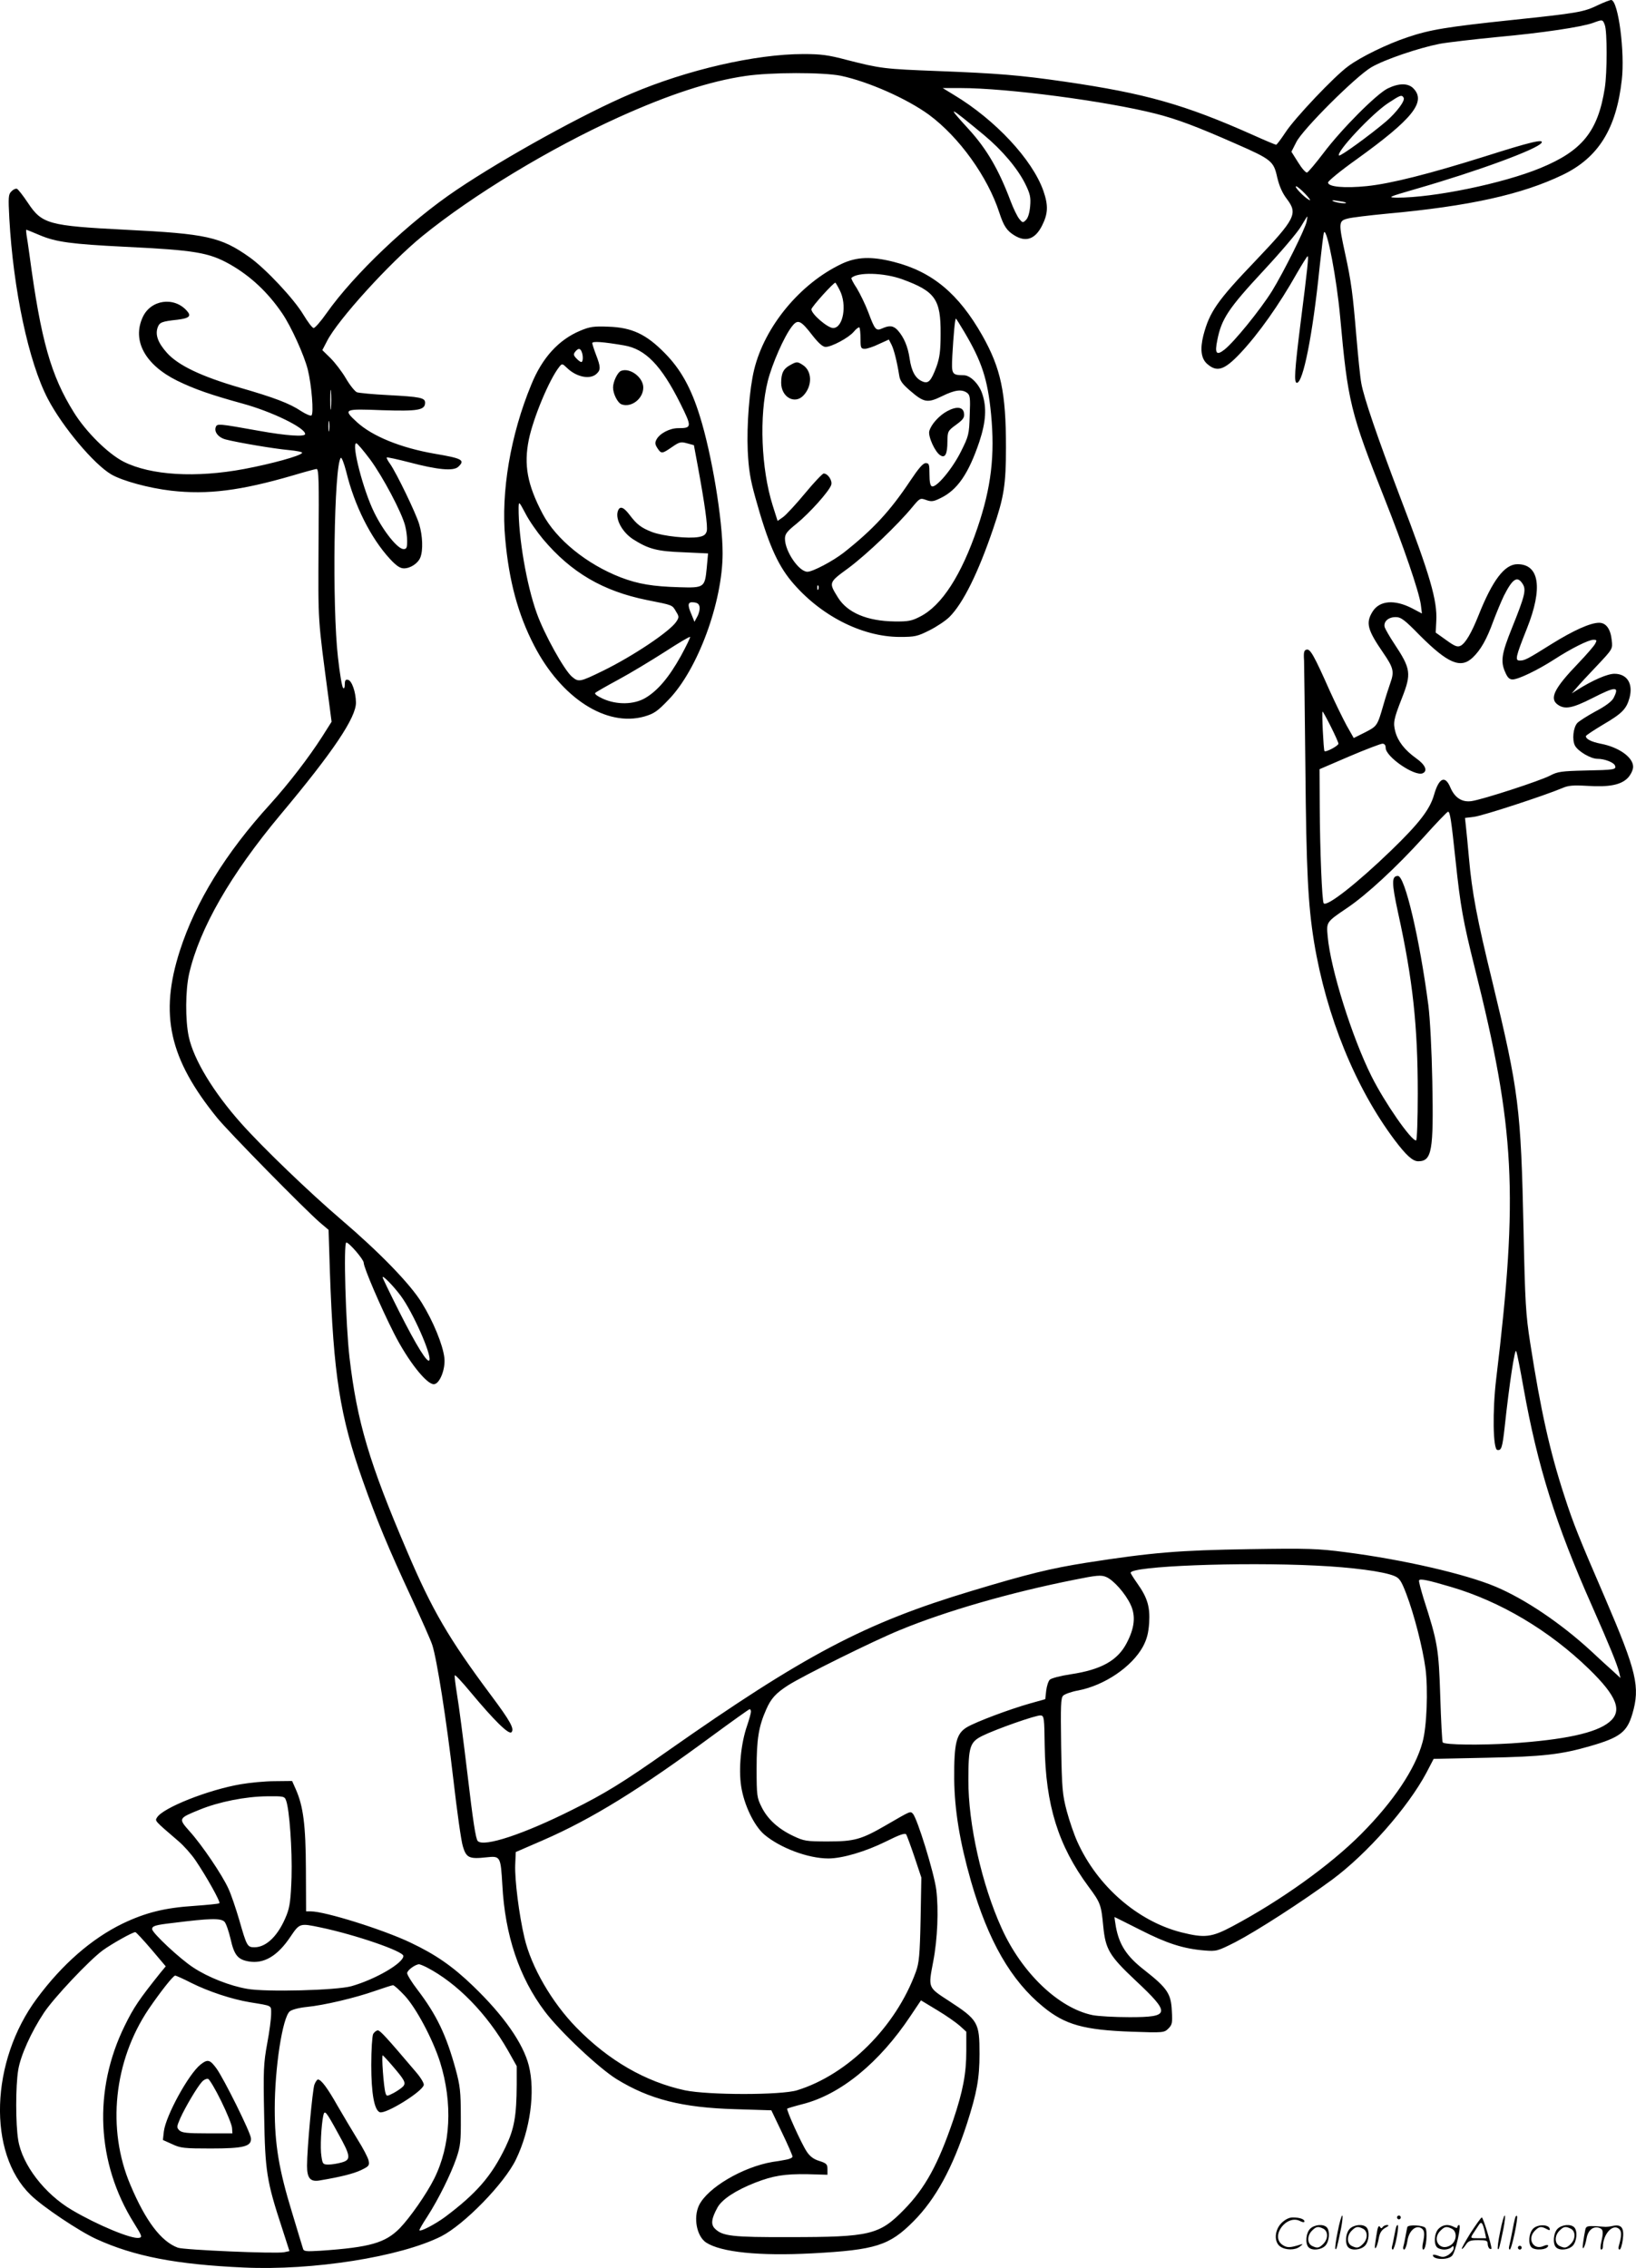 <svg version="1.0" xmlns="http://www.w3.org/2000/svg"
  viewBox="0 0 866.059 1200.385"
 preserveAspectRatio="xMidYMid meet">
<g transform="translate(-0.464,1200.606) scale(0.1,-0.1)"
fill="#000000" stroke="none">
<path d="M8464 11979 c-76 -37 -106 -42 -457 -79 -342 -36 -433 -51 -551 -91
-106 -35 -250 -105 -315 -154 -73 -53 -283 -275 -331 -349 -24 -36 -46 -66
-50 -66 -4 0 -59 23 -121 51 -363 162 -572 221 -999 283 -234 34 -356 44 -671
56 -284 11 -302 13 -482 59 -97 26 -138 31 -229 31 -253 0 -615 -83 -913 -210
-244 -103 -668 -337 -922 -508 -252 -169 -545 -448 -690 -654 -30 -43 -61 -78
-68 -78 -7 0 -31 32 -54 70 -50 84 -201 245 -286 305 -151 107 -228 124 -655
145 -409 21 -443 30 -518 143 -26 39 -52 72 -58 74 -7 2 -20 -4 -29 -14 -16
-15 -17 -31 -11 -143 21 -378 102 -760 204 -955 78 -149 244 -346 336 -400 59
-34 197 -72 317 -86 193 -22 367 0 645 81 60 18 116 33 124 34 12 1 14 -54 11
-399 -2 -426 -5 -379 54 -824 l15 -115 -50 -79 c-72 -112 -175 -246 -275 -357
-237 -260 -395 -518 -478 -775 -109 -338 -57 -572 197 -885 61 -75 463 -484
545 -555 l45 -38 7 -221 c19 -546 53 -764 174 -1106 74 -209 133 -352 260
-625 51 -110 100 -220 108 -245 24 -73 75 -394 112 -715 19 -165 41 -323 50
-351 18 -61 34 -68 125 -58 74 8 75 5 84 -147 14 -265 89 -489 225 -669 79
-105 286 -300 380 -358 174 -107 347 -151 628 -159 l191 -6 56 -117 c31 -64
56 -122 56 -128 0 -6 -17 -14 -38 -17 -20 -4 -50 -9 -67 -11 -159 -27 -345
-137 -390 -230 -31 -66 -12 -164 38 -197 79 -51 280 -72 562 -57 335 18 408
41 536 170 117 118 206 281 283 518 52 162 66 238 66 367 0 167 -7 180 -162
281 -112 73 -110 67 -83 209 23 119 29 276 16 380 -12 91 -101 379 -124 402
-14 14 -9 16 -142 -61 -131 -76 -168 -86 -308 -86 -114 0 -126 2 -183 29 -80
38 -136 89 -168 154 -24 48 -26 60 -26 202 0 157 11 224 51 314 25 57 50 85
115 127 78 50 453 236 593 293 245 101 586 199 923 266 118 24 142 26 168 15
39 -16 102 -87 130 -147 28 -60 21 -124 -22 -205 -48 -91 -135 -139 -294 -163
-54 -8 -104 -21 -112 -29 -8 -8 -16 -34 -19 -58 l-5 -45 -82 -23 c-112 -32
-282 -96 -332 -125 -57 -34 -69 -83 -68 -275 2 -165 29 -330 89 -541 91 -315
211 -525 383 -665 115 -94 214 -122 468 -131 168 -6 172 -5 194 17 20 20 22
30 18 94 -4 90 -24 120 -145 215 -94 73 -133 133 -151 229 -5 29 -8 52 -7 52
1 0 62 -31 136 -68 139 -71 228 -100 340 -109 64 -5 68 -4 165 45 113 59 352
213 511 330 185 137 401 382 499 566 l38 73 281 6 c297 6 394 17 549 62 156
45 194 74 222 170 42 143 23 223 -143 610 -143 331 -169 396 -217 544 -77 236
-125 451 -181 811 -23 148 -27 210 -35 595 -14 649 -25 735 -165 1315 -82 335
-108 474 -124 655 -6 66 -13 141 -16 166 l-5 46 48 6 c45 5 375 113 467 152
32 14 58 16 129 12 120 -8 183 5 219 43 16 18 27 42 27 58 0 50 -76 104 -172
122 -49 10 -78 24 -78 40 0 4 41 31 91 61 101 59 124 83 140 142 20 75 -13
127 -80 127 -37 0 -115 -34 -196 -85 l-30 -19 25 29 c14 17 63 70 109 118 83
88 83 89 78 133 -6 61 -30 94 -67 94 -46 0 -135 -40 -251 -112 -129 -81 -143
-88 -169 -88 -26 0 -23 17 38 170 85 213 66 340 -50 340 -68 0 -132 -84 -206
-270 -38 -95 -69 -147 -94 -161 -17 -9 -30 -5 -77 29 l-56 40 3 61 c6 109 -32
240 -192 658 -119 313 -192 526 -205 601 -6 31 -17 143 -26 247 -19 228 -27
290 -60 441 -35 161 -34 171 13 183 20 6 114 17 207 26 440 40 717 102 933
206 188 91 283 243 312 502 17 146 -18 415 -55 423 -5 1 -37 -11 -71 -27z m36
-105 c13 -33 13 -251 0 -334 -36 -229 -119 -332 -340 -423 -198 -82 -568 -158
-760 -157 -52 1 -48 3 100 46 330 95 644 211 665 244 14 22 -58 5 -297 -71
-299 -94 -501 -145 -628 -158 -118 -12 -205 -4 -205 19 0 8 67 63 150 122 296
213 370 304 303 375 -28 30 -77 30 -137 1 -59 -29 -243 -213 -341 -343 -41
-54 -80 -100 -86 -102 -7 -2 -28 22 -47 53 l-36 57 26 51 c33 67 314 347 397
396 70 41 250 102 361 124 44 8 182 24 305 36 241 22 447 53 508 75 51 19 51
18 62 -11z m-4044 -269 c146 -31 349 -121 466 -206 161 -119 312 -330 373
-519 23 -70 39 -95 80 -120 60 -37 109 -20 145 50 33 65 35 108 8 186 -58 165
-254 376 -474 508 l-59 36 95 0 c247 0 768 -69 1030 -135 115 -29 221 -69 425
-159 192 -84 202 -93 221 -179 11 -46 27 -83 51 -114 59 -78 46 -104 -165
-326 -204 -213 -244 -271 -277 -396 -18 -72 -12 -121 18 -149 53 -48 92 -36
177 54 97 103 206 257 299 422 29 50 55 92 58 92 6 0 0 -59 -38 -358 -31 -248
-35 -312 -19 -312 33 0 84 255 120 609 11 101 21 186 24 188 17 17 67 -249 85
-447 41 -453 54 -506 236 -965 100 -252 181 -488 191 -558 l6 -48 -51 27 c-95
49 -174 42 -211 -18 -36 -59 -27 -95 57 -217 55 -80 59 -100 38 -159 -9 -26
-26 -78 -37 -117 -32 -111 -33 -112 -97 -145 l-60 -30 -38 67 c-20 37 -60 119
-89 183 -83 187 -103 222 -122 218 -14 -3 -17 -13 -14 -58 1 -30 4 -284 7
-565 5 -547 14 -728 46 -925 65 -393 219 -771 426 -1047 61 -81 96 -113 125
-113 73 0 82 54 75 420 -3 164 -12 336 -21 406 -46 351 -124 684 -161 684 -34
0 -34 -35 1 -196 78 -355 104 -597 104 -956 0 -139 -4 -248 -9 -248 -27 0
-166 200 -236 340 -103 206 -217 568 -232 741 -7 76 -7 75 102 149 103 69 262
216 405 374 67 75 126 136 130 136 11 0 17 -41 40 -257 26 -246 40 -322 101
-567 214 -852 232 -1201 114 -2179 -20 -168 -17 -370 6 -375 22 -4 27 13 39
121 25 232 54 421 61 402 5 -11 22 -99 39 -195 74 -414 170 -721 363 -1155 94
-213 132 -306 143 -350 l7 -30 -39 36 c-22 19 -75 68 -119 109 -158 145 -346
272 -502 338 -158 67 -491 144 -796 183 -146 19 -196 21 -512 16 -368 -6 -509
-17 -861 -72 -188 -30 -304 -58 -609 -150 -562 -169 -882 -338 -1607 -847
-236 -166 -332 -225 -503 -310 -257 -129 -468 -199 -501 -166 -11 10 -26 111
-54 349 -22 184 -47 376 -56 427 -8 51 -14 96 -12 101 2 5 39 -35 83 -88 125
-150 203 -227 217 -213 17 17 -5 58 -109 197 -223 299 -311 450 -443 760 -201
469 -265 686 -305 1025 -20 171 -33 610 -17 610 15 0 92 -90 92 -107 0 -25 89
-233 160 -373 74 -146 172 -270 211 -270 31 0 63 81 56 140 -8 69 -59 193
-119 290 -61 100 -222 266 -428 442 -164 140 -413 379 -528 508 -148 166 -252
338 -278 459 -19 89 -18 246 2 334 55 239 219 525 484 842 279 333 401 515
399 594 -1 55 -22 115 -42 119 -13 3 -17 -3 -17 -24 0 -18 -4 -24 -9 -19 -6 6
-18 78 -27 160 -32 272 -21 1022 15 1058 4 4 17 -28 29 -75 43 -177 129 -349
230 -459 35 -38 55 -51 75 -51 35 0 75 27 87 58 15 38 12 114 -6 175 -17 58
-121 273 -155 321 -12 16 -19 31 -17 33 2 2 54 -9 116 -25 155 -41 236 -48
262 -25 39 36 22 45 -126 70 -178 31 -328 92 -410 167 -75 69 -70 71 134 63
189 -6 227 0 227 40 0 26 -27 31 -196 40 -79 4 -153 11 -165 15 -11 5 -37 37
-58 73 -21 36 -58 84 -82 108 l-43 42 25 48 c56 111 332 415 504 555 268 218
676 465 1041 630 268 121 484 191 670 218 134 20 411 20 505 1z m2979 -116
c10 -15 -37 -77 -92 -125 -86 -73 -243 -187 -250 -181 -17 17 175 222 261 278
64 42 71 45 81 28z m-2221 -198 c97 -81 177 -176 218 -258 26 -53 30 -71 26
-118 -3 -35 -11 -62 -22 -73 -16 -16 -18 -16 -36 6 -10 12 -31 55 -46 95 -62
165 -126 275 -222 380 -120 131 -109 126 82 -32z m1701 -312 c22 -23 31 -37
20 -31 -26 13 -82 72 -69 72 6 0 28 -19 49 -41z m214 -45 c9 -8 -45 -2 -64 6
-14 7 -8 8 20 3 22 -3 42 -7 44 -9z m-207 -99 c-7 -39 -123 -271 -184 -370
-62 -99 -200 -269 -251 -309 -43 -34 -53 -21 -38 51 22 111 58 166 242 364 94
101 185 208 201 237 17 28 31 52 33 52 1 0 0 -11 -3 -25z m-6706 -74 c85 -36
168 -47 449 -61 371 -18 445 -30 557 -93 109 -62 201 -148 277 -260 47 -69
116 -221 135 -297 20 -80 33 -235 19 -243 -5 -3 -29 7 -54 23 -61 41 -143 72
-327 125 -202 59 -324 117 -384 184 -48 54 -63 96 -48 136 10 25 21 30 105 39
62 8 74 19 49 47 -68 77 -192 59 -234 -34 -57 -124 13 -252 183 -336 92 -45
179 -75 346 -121 154 -42 331 -128 331 -161 0 -16 -101 -9 -245 17 -212 38
-221 39 -228 20 -10 -26 14 -56 53 -66 62 -16 255 -49 334 -56 41 -4 73 -10
70 -15 -9 -16 -163 -58 -306 -85 -256 -48 -494 -34 -638 38 -83 42 -200 158
-264 261 -122 195 -175 383 -235 832 -6 44 -13 92 -16 108 -2 15 -3 27 -1 27
2 0 35 -13 72 -29z m1541 -913 c-2 -24 -4 -5 -4 42 0 47 2 66 4 43 2 -24 2
-62 0 -85z m-10 -120 c-2 -13 -4 -3 -4 22 0 25 2 35 4 23 2 -13 2 -33 0 -45z
m218 -155 c66 -90 165 -276 184 -348 6 -22 11 -59 11 -82 0 -36 -3 -43 -19
-43 -31 0 -106 93 -155 193 -58 116 -123 367 -95 367 5 0 38 -39 74 -87z
m6100 -657 c20 -31 13 -61 -57 -235 -54 -134 -61 -175 -35 -233 12 -28 22 -38
39 -38 30 0 132 49 219 105 91 59 183 105 209 105 18 0 19 -3 9 -21 -6 -12
-46 -58 -89 -103 -129 -134 -155 -188 -108 -220 37 -26 77 -18 180 34 127 65
147 65 114 1 -9 -17 -43 -43 -95 -70 -44 -24 -88 -52 -97 -62 -21 -24 -28 -88
-12 -119 16 -30 83 -70 119 -70 38 0 87 -19 93 -36 8 -21 -3 -23 -159 -26
-123 -3 -145 -6 -183 -26 -52 -28 -360 -128 -418 -136 -50 -7 -88 18 -111 71
-28 68 -61 53 -87 -38 -22 -77 -79 -151 -227 -294 -177 -171 -339 -299 -357
-280 -9 9 -20 285 -21 510 l-1 200 158 68 c87 37 166 67 175 67 11 0 17 -8 17
-22 0 -47 151 -151 195 -135 29 12 16 45 -34 80 -60 43 -96 89 -110 141 -12
47 -9 65 35 177 51 130 48 155 -41 289 -24 36 -46 75 -50 86 -8 30 19 54 58
54 28 0 47 -14 127 -96 149 -149 217 -179 281 -118 42 40 74 96 109 193 17 45
42 105 56 134 46 91 71 107 99 63z m-1015 -756 c22 -44 40 -84 40 -90 0 -11
-67 -47 -74 -39 -5 6 -15 209 -10 209 2 0 22 -36 44 -80z m-4924 -3012 c64
-86 162 -308 152 -340 -8 -23 -68 74 -159 254 -49 97 -89 180 -89 184 0 13 59
-48 96 -98z m4846 -1428 c190 -9 357 -31 414 -55 27 -11 37 -26 63 -94 41
-107 87 -285 102 -397 14 -110 7 -308 -16 -389 -38 -141 -154 -314 -325 -486
-163 -164 -424 -351 -681 -488 -111 -59 -147 -63 -271 -32 -231 59 -444 244
-550 479 -17 37 -42 110 -56 162 -23 87 -26 117 -30 346 -3 215 -2 253 11 266
9 8 44 21 79 27 140 27 284 125 343 232 21 40 29 70 33 126 5 85 -9 133 -63
209 -19 27 -35 52 -35 56 0 35 580 58 982 38z m711 -112 c264 -77 524 -232
734 -436 148 -144 178 -222 107 -280 -70 -58 -237 -94 -520 -113 -165 -10
-348 -8 -362 5 -3 3 -9 113 -13 243 -8 255 -14 288 -88 518 -15 50 -27 93 -24
97 5 10 48 1 166 -34z m-3703 -661 c0 -8 -9 -40 -20 -73 -33 -94 -46 -228 -32
-321 15 -99 68 -209 122 -256 84 -71 232 -127 340 -127 73 0 196 36 305 90 72
36 101 46 107 37 4 -7 24 -61 44 -120 l36 -108 -4 -222 c-4 -190 -8 -230 -25
-277 -106 -291 -360 -544 -629 -627 -85 -26 -469 -26 -594 0 -208 45 -403 157
-574 332 -130 133 -239 321 -275 475 -29 123 -52 308 -49 386 l3 68 143 62
c260 113 515 271 897 553 105 77 193 140 198 141 4 0 7 -6 7 -13z m1555 -182
c5 -312 71 -526 232 -744 64 -86 67 -96 78 -210 12 -122 32 -156 170 -286 188
-176 185 -195 -31 -195 -79 0 -167 5 -196 11 -179 37 -374 223 -481 460 -105
231 -177 552 -176 784 0 177 8 201 74 234 71 35 286 111 309 108 18 -2 19 -13
21 -162z m-449 -1481 l34 -31 0 -102 c0 -120 -18 -213 -69 -365 -80 -235 -149
-361 -261 -475 -130 -133 -179 -145 -605 -145 -305 -1 -356 5 -396 45 -22 22
-19 52 14 112 24 43 95 90 199 131 95 37 157 47 278 45 l105 -3 0 30 c0 25 -5
31 -43 43 -30 9 -50 24 -67 50 -28 42 -109 221 -103 227 3 2 39 13 82 24 201
51 406 219 571 467 l55 82 86 -52 c47 -28 101 -66 120 -83z M4461 10610 c-220
-104 -408 -331 -464 -560 -25 -102 -40 -293 -34 -430 5 -100 13 -150 41 -250
65 -234 114 -348 190 -440 150 -180 371 -294 572 -295 83 0 95 3 159 35 38 19
86 51 106 71 72 72 152 233 232 469 56 164 67 230 67 428 0 291 -27 418 -125
592 -126 222 -265 338 -469 390 -118 30 -196 27 -275 -10z m320 -82 c175 -64
204 -106 203 -288 0 -92 -5 -127 -22 -175 -29 -77 -43 -92 -76 -77 -36 16 -56
53 -66 120 -9 63 -30 113 -63 150 -23 25 -44 27 -82 10 -33 -15 -39 -8 -74 86
-16 42 -44 99 -61 127 -18 27 -31 52 -28 54 32 32 172 28 269 -7z m-331 -58
c40 -78 18 -200 -35 -200 -29 0 -115 74 -115 99 0 12 116 141 127 141 1 0 12
-18 23 -40z m659 -220 c93 -157 124 -250 142 -435 21 -219 1 -389 -72 -603
-85 -250 -189 -411 -303 -469 -44 -23 -63 -27 -136 -26 -145 2 -249 46 -299
126 -50 81 -51 79 57 158 95 71 259 227 337 322 39 47 41 48 72 37 28 -10 39
-9 77 10 89 43 148 129 205 298 35 106 40 182 15 255 -17 51 -63 97 -97 97
-64 1 -66 4 -61 103 6 107 14 197 19 197 1 0 21 -31 44 -70z m-802 -21 c31
-39 53 -59 68 -59 32 0 122 48 149 80 13 16 27 26 30 23 3 -4 6 -30 6 -60 0
-48 2 -53 23 -53 12 0 46 11 74 25 l53 24 14 -27 c13 -26 29 -89 41 -164 4
-28 18 -46 59 -81 72 -62 91 -65 167 -28 69 34 105 38 133 18 16 -12 18 -26
14 -119 -3 -101 -5 -109 -47 -193 -45 -90 -129 -191 -153 -183 -9 3 -13 24
-13 64 0 52 -2 59 -20 59 -14 0 -38 -28 -82 -94 -106 -159 -195 -256 -352
-380 -58 -45 -164 -101 -192 -101 -45 0 -119 108 -119 175 0 25 11 39 61 79
69 56 174 173 184 206 7 23 -18 60 -40 60 -6 0 -51 -47 -98 -104 -48 -58 -100
-114 -116 -126 l-30 -21 -26 82 c-61 194 -72 474 -26 658 23 91 86 235 127
288 32 42 47 35 111 -48z m30 -1341 c-3 -8 -6 -5 -6 6 -1 11 2 17 5 13 3 -3 4
-12 1 -19z M4188 10074 c-36 -19 -48 -43 -48 -94 0 -76 72 -116 118 -67 48 51
46 129 -3 161 -29 19 -33 19 -67 0z M5019 9830 c-43 -23 -86 -71 -95 -106 -7
-28 31 -112 59 -128 25 -16 37 7 37 74 1 53 2 56 46 88 37 27 45 38 42 60 -4
35 -39 39 -89 12z M3077 10256 c-115 -48 -202 -143 -260 -286 -110 -266 -161
-567 -138 -814 20 -225 68 -402 153 -566 144 -279 383 -433 584 -376 51 15 69
27 129 90 153 158 285 515 285 774 0 178 -57 523 -121 727 -46 148 -101 247
-185 332 -98 100 -174 136 -299 140 -77 3 -98 0 -148 -21z m231 -78 c113 -19
197 -105 298 -307 62 -125 62 -131 -11 -131 -45 0 -98 -28 -115 -60 -9 -17 -8
-26 5 -46 20 -31 25 -30 77 6 39 27 47 29 79 20 l37 -10 21 -113 c37 -201 53
-317 47 -342 -5 -18 -15 -26 -42 -31 -55 -10 -188 4 -247 26 -59 23 -81 40
-121 93 -33 43 -53 47 -62 13 -10 -43 27 -108 82 -144 82 -52 127 -64 268 -69
l129 -6 -7 -76 c-10 -104 -13 -107 -144 -103 -142 4 -219 17 -311 52 -181 70
-343 202 -414 337 -81 154 -100 258 -73 392 24 116 108 318 161 385 15 19 16
19 42 -6 50 -48 121 -62 155 -31 23 21 23 36 -2 101 -11 29 -20 57 -20 62 0
11 57 7 168 -12z m-224 -34 c9 -23 7 -54 -2 -54 -5 0 -17 9 -27 20 -15 16 -15
22 -5 35 16 19 26 19 34 -1z m-205 -991 c149 -177 318 -276 552 -323 136 -27
132 -25 152 -60 17 -27 17 -31 2 -54 -34 -52 -232 -184 -390 -261 -121 -59
-127 -60 -162 -31 -41 34 -148 227 -187 337 -54 150 -97 401 -96 559 1 34 2
33 37 -33 19 -37 61 -97 92 -134z m829 -360 c2 -12 -3 -34 -12 -50 l-15 -28
-15 37 c-24 55 -21 70 12 66 19 -2 28 -9 30 -25z m-99 -259 c-63 -113 -122
-183 -188 -222 -61 -36 -152 -37 -225 -4 -30 14 -46 26 -40 31 5 5 61 37 124
71 63 34 172 100 244 146 71 46 131 82 134 79 2 -2 -20 -48 -49 -101z M3292
10043 c-18 -7 -42 -57 -42 -88 0 -33 24 -81 45 -89 52 -19 115 30 115 89 0 54
-71 107 -118 88z M1280 2563 c-175 -30 -413 -125 -444 -176 -12 -19 -14 -16
114 -126 28 -24 68 -69 89 -100 59 -87 134 -221 127 -228 -3 -3 -63 -9 -133
-14 -155 -10 -257 -35 -380 -94 -164 -80 -319 -215 -453 -396 -247 -332 -262
-819 -33 -1040 64 -63 259 -193 347 -233 201 -92 424 -135 781 -151 365 -17
828 56 1045 165 122 62 335 280 396 407 76 157 103 359 68 497 -30 118 -133
265 -295 421 -109 105 -199 167 -332 230 -145 69 -452 165 -527 165 l-25 0 -1
223 c-1 235 -14 333 -53 422 l-20 45 -93 -1 c-51 0 -131 -8 -178 -16z m239
-86 c18 -47 33 -262 29 -405 -4 -118 -9 -158 -26 -201 -42 -107 -106 -171
-170 -171 -38 0 -41 5 -81 145 -18 61 -43 135 -57 165 -33 73 -140 231 -205
303 -61 69 -61 69 52 115 102 42 245 70 357 71 88 1 93 0 101 -22z m-326 -642
c8 -8 22 -48 32 -90 19 -86 38 -110 96 -120 80 -14 152 28 220 129 50 74 50
74 160 51 186 -39 439 -126 439 -151 0 -38 -148 -124 -275 -160 -78 -22 -453
-32 -552 -14 -89 15 -207 61 -284 112 -69 44 -219 184 -219 204 0 17 17 22
112 33 191 24 252 26 271 6z m-388 -145 l77 -91 -29 -35 c-111 -139 -140 -181
-188 -279 -168 -341 -150 -727 49 -1045 43 -69 45 -75 26 -78 -40 -7 -220 68
-354 147 -145 85 -264 240 -285 371 -14 84 -14 286 0 370 12 76 69 202 136
303 53 80 241 279 312 331 47 34 157 96 172 96 4 0 42 -41 84 -90z m1458 -96
c162 -84 319 -245 431 -441 l46 -82 0 -98 c-1 -167 -13 -234 -59 -330 -74
-154 -154 -246 -321 -371 -52 -38 -128 -78 -135 -70 -2 2 17 35 42 73 59 92
124 223 154 310 21 62 24 88 23 220 0 131 -4 163 -27 248 -50 183 -101 289
-203 423 -30 39 -54 78 -54 87 0 15 42 46 63 47 4 0 22 -7 40 -16z m-1245 -83
c90 -45 213 -86 309 -102 122 -20 113 -15 113 -62 0 -24 -9 -94 -21 -157 -19
-104 -21 -141 -16 -380 5 -295 13 -348 95 -597 l39 -121 -28 -6 c-45 -9 -531
12 -563 24 -89 33 -171 142 -251 332 -126 296 -88 656 96 930 60 88 130 178
141 178 5 0 43 -17 86 -39z m1128 -66 c61 -65 149 -230 188 -352 68 -217 57
-442 -31 -618 -41 -82 -128 -206 -182 -262 -77 -78 -158 -101 -417 -119 -83
-5 -92 -4 -96 13 -3 10 -29 94 -57 188 -70 228 -92 361 -92 550 0 216 41 485
80 516 11 9 49 19 89 23 92 9 257 48 362 85 47 16 89 30 95 30 5 1 33 -24 61
-54z M1066 1079 c-63 -50 -184 -271 -194 -354 l-5 -45 49 -22 c44 -21 64 -23
204 -23 176 0 217 11 213 55 -3 32 -142 312 -182 368 -35 48 -47 51 -85 21z
m110 -194 c30 -61 56 -125 57 -141 l2 -29 -132 0 c-109 0 -135 3 -149 16 -15
15 -14 20 5 64 26 58 88 163 114 192 10 12 26 19 34 16 7 -3 39 -56 69 -118z
M1980 1241 c-5 -11 -10 -83 -10 -164 0 -150 16 -239 45 -250 31 -12 226 109
233 144 2 9 -16 39 -40 67 -157 185 -191 222 -203 222 -8 0 -19 -9 -25 -19z
m99 -165 c67 -78 76 -93 60 -112 -7 -8 -30 -24 -50 -35 -37 -19 -38 -19 -44 1
-9 29 -22 201 -14 198 3 -2 25 -25 48 -52z M1669 973 c-10 -28 -39 -339 -39
-430 0 -66 18 -86 68 -77 113 19 179 36 219 55 41 20 44 24 39 50 -3 15 -29
65 -58 111 -28 46 -76 126 -106 178 -53 94 -87 140 -104 140 -5 0 -13 -12 -19
-27z m126 -259 c67 -120 69 -139 18 -153 -21 -6 -52 -11 -69 -11 -30 0 -32 3
-38 45 -7 42 -1 161 10 214 7 32 14 24 79 -95z M7086 194 c-10 -47 -15 -88
-12 -91 5 -6 9 7 30 110 7 37 10 67 6 67 -4 0 -15 -39 -24 -86z M7400 270 c0
-5 5 -10 10 -10 6 0 10 5 10 10 0 6 -4 10 -10 10 -5 0 -10 -4 -10 -10z M7946
194 c-10 -47 -15 -88 -12 -91 5 -6 9 7 30 110 7 37 10 67 6 67 -4 0 -15 -39
-24 -86z M8026 269 c-3 -8 -10 -41 -16 -74 -6 -33 -14 -68 -16 -77 -3 -10 -1
-18 3 -18 10 0 46 171 38 178 -2 3 -7 -1 -9 -9z M6789 241 c-38 -38 -41 -101
-7 -125 29 -20 79 -20 104 0 18 14 18 15 1 10 -53 -17 -69 -17 -92 -2 -69 45
21 166 94 126 12 -6 21 -7 21 -1 0 12 -25 21 -62 21 -19 0 -39 -10 -59 -29z
M7790 189 c-28 -45 -49 -83 -47 -85 2 -3 12 7 21 21 14 21 24 25 66 25 43 0
50 -3 50 -19 0 -11 5 -23 10 -26 6 -3 10 -3 10 1 0 20 -44 164 -51 164 -4 0
-30 -37 -59 -81z m75 4 l7 -33 -42 0 c-42 0 -42 0 -28 23 8 12 21 32 29 44 15
25 22 18 34 -34z M6940 210 c-22 -22 -27 -79 -8 -98 19 -19 66 -14 88 8 22 22
27 79 8 98 -19 19 -66 14 -88 -8z m71 0 c25 -14 25 -54 -1 -80 -23 -23 -33
-24 -61 -10 -25 14 -25 54 1 80 23 23 33 24 61 10z M7150 210 c-22 -22 -27
-79 -8 -98 19 -19 66 -14 88 8 22 22 27 79 8 98 -19 19 -66 14 -88 -8z m71 0
c25 -14 25 -54 -1 -80 -23 -23 -33 -24 -61 -10 -25 14 -25 54 1 80 23 23 33
24 61 10z M7296 204 c-3 -16 -8 -47 -11 -69 -8 -51 10 -26 19 27 5 27 15 42
34 53 18 10 22 14 10 15 -9 0 -20 -5 -24 -11 -5 -8 -9 -8 -14 1 -5 8 -10 3
-14 -16z M7397 223 c-2 -4 -7 -26 -11 -48 -4 -22 -9 -48 -12 -57 -3 -10 -1
-18 4 -18 4 0 14 28 20 62 11 58 10 81 -1 61z M7455 220 c-1 -3 -5 -23 -9 -45
-4 -22 -9 -48 -12 -57 -3 -10 -1 -18 4 -18 5 0 13 20 17 45 7 53 44 87 74 68
17 -11 19 -28 8 -80 -4 -18 -3 -33 2 -33 16 0 24 99 11 115 -12 14 -87 18 -95
5z M7620 210 c-22 -22 -27 -79 -8 -98 7 -7 24 -12 38 -12 14 0 31 5 38 12 9 9
12 8 12 -5 0 -9 -12 -24 -26 -34 -21 -13 -32 -15 -55 -6 -16 6 -29 8 -29 3 0
-24 81 -27 102 -2 18 19 50 162 37 162 -5 0 -9 -5 -9 -10 0 -7 -6 -7 -19 0
-30 16 -59 12 -81 -10z m71 0 c29 -16 25 -65 -6 -86 -56 -37 -103 28 -55 76
23 23 33 24 61 10z M8121 211 c-23 -23 -28 -80 -9 -99 19 -19 88 -13 88 9 0 5
-11 4 -24 -2 -54 -25 -89 38 -46 81 23 23 33 24 62 9 16 -9 19 -8 16 3 -8 22
-64 22 -87 -1z M8250 210 c-22 -22 -27 -79 -8 -98 19 -19 66 -14 88 8 22 22
27 79 8 98 -19 19 -66 14 -88 -8z m71 0 c25 -14 25 -54 -1 -80 -23 -23 -33
-24 -61 -10 -25 14 -25 54 1 80 23 23 33 24 61 10z M8396 201 c-3 -14 -8 -44
-11 -66 -8 -51 10 -26 19 27 8 41 35 63 66 53 22 -7 24 -21 11 -77 -5 -22 -5
-38 0 -38 5 0 9 6 9 13 0 68 51 125 85 97 15 -13 15 -35 -1 -92 -3 -10 -1 -18
4 -18 6 0 13 23 17 50 9 63 -5 84 -49 76 -17 -4 -35 -6 -41 -6 -101 8 -104 7
-109 -19z M8040 110 c0 -5 5 -10 10 -10 6 0 10 5 10 10 0 6 -4 10 -10 10 -5 0
-10 -4 -10 -10z"/>
</g>
</svg>
